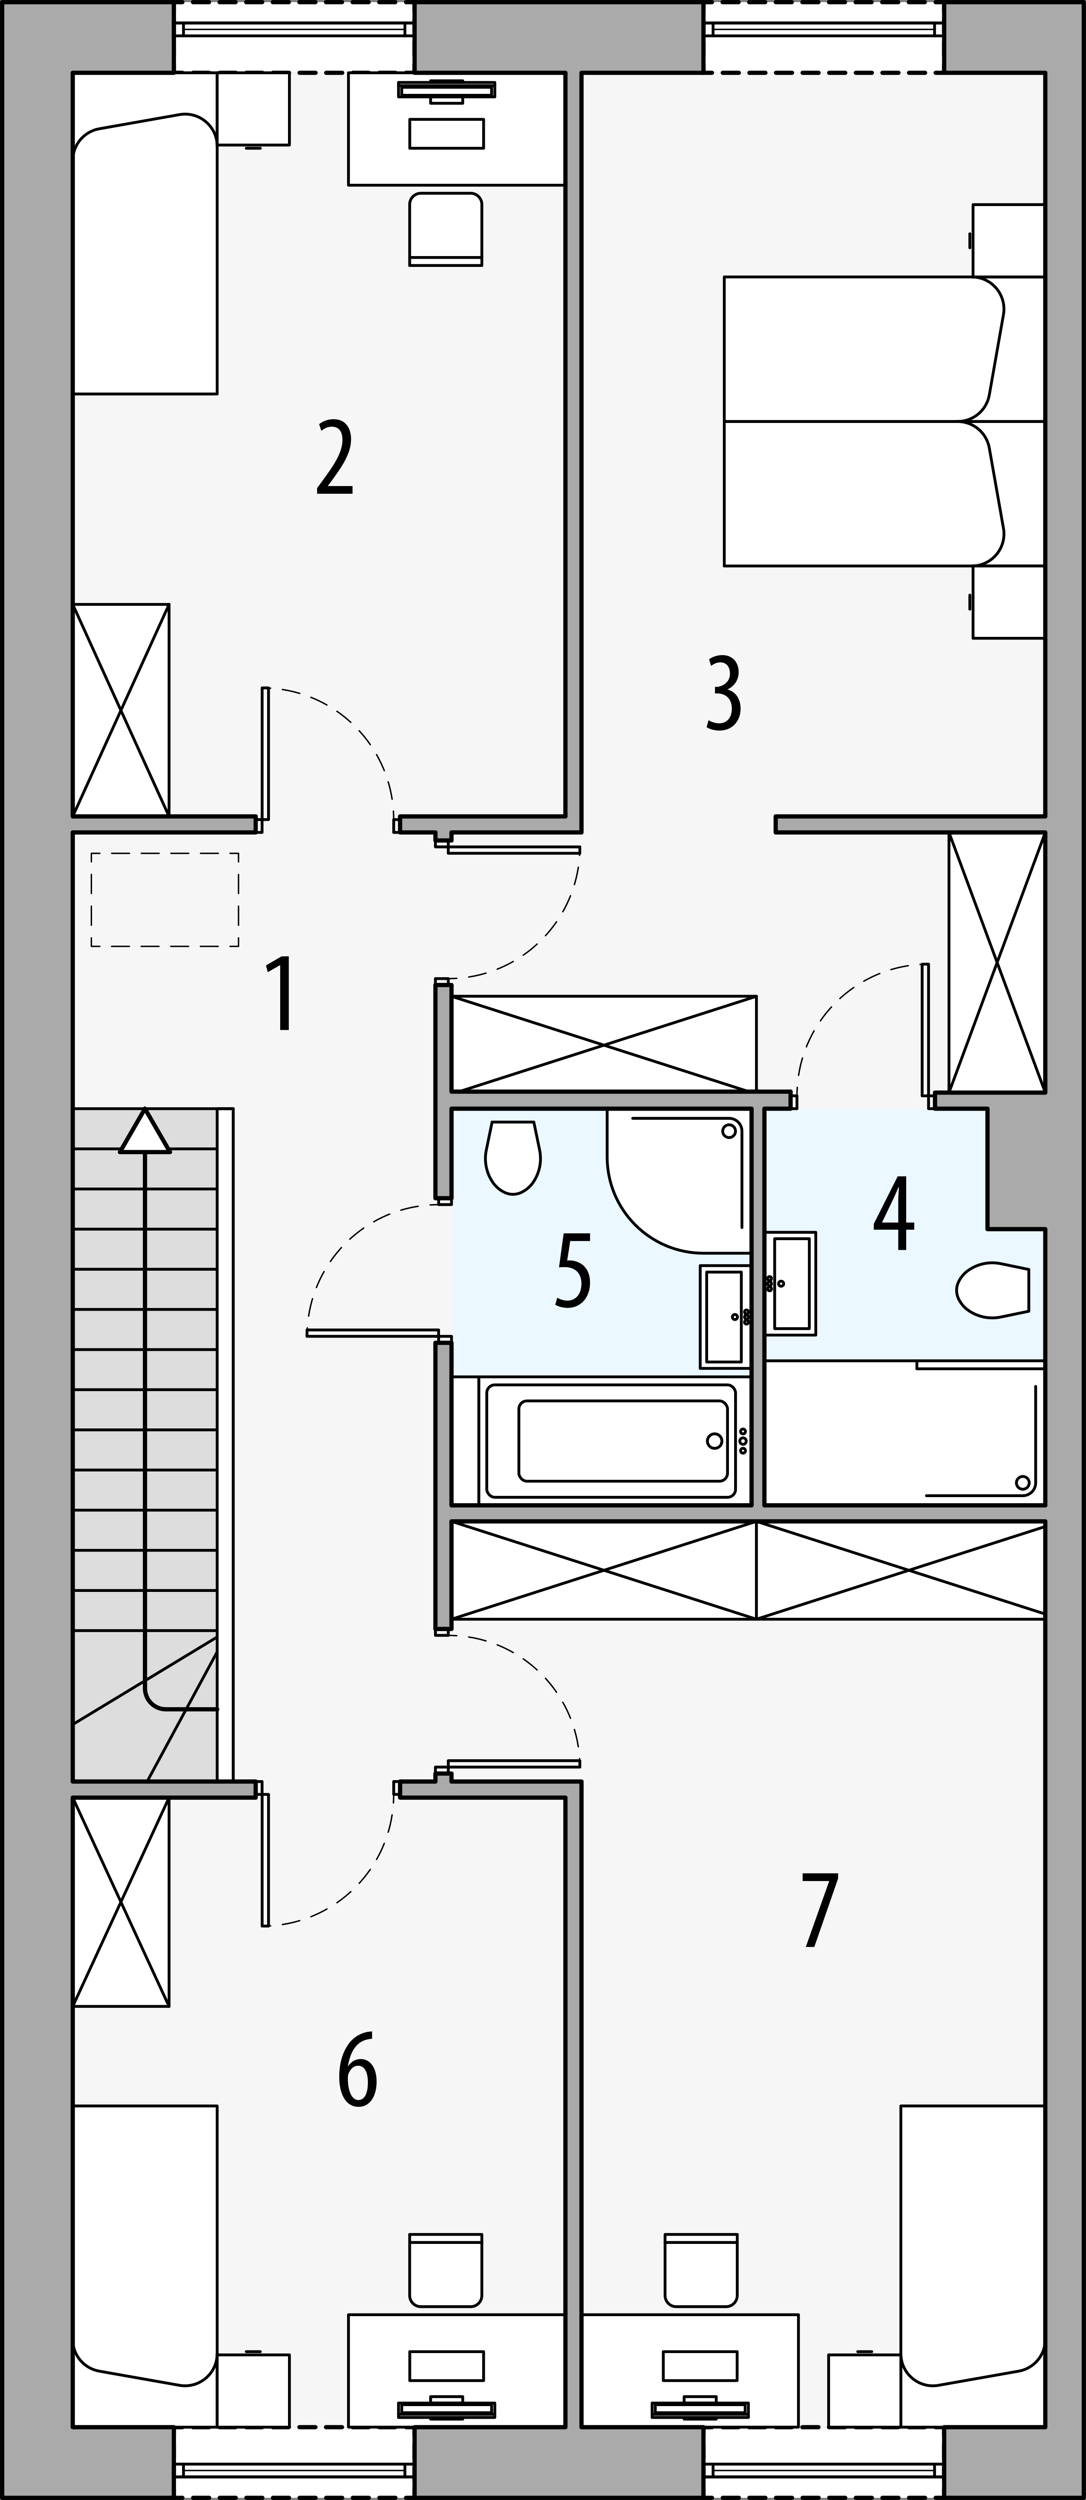 <?xml version="1.0" encoding="UTF-8"?><svg id="a" xmlns="http://www.w3.org/2000/svg" viewBox="0 0 191.82 441.25"><rect x="0" y="0" width="191.82" height="441.25" fill="#808080" stroke="none"/><g id="b"><rect x="12.85" y="12.85" width="171.78" height="415.56" fill="#f6f6f6" stroke-width="0"/><rect x="79.75" y="195.69" width="104.88" height="70.01" fill="#ebf8ff" stroke-width="0"/><rect x="30.71" y=".38" width="42.52" height="12.47" fill="#fff" stroke-width="0"/><polyline points="73.23 11.35 73.23 12.85 71.73 12.85" fill="none" stroke="#000" stroke-linecap="round" stroke-linejoin="round" stroke-width=".75"/><line x1="69.84" y1="12.85" x2="33.15" y2="12.85" fill="none" stroke="#000" stroke-dasharray="0 0 2.82 1.88" stroke-linecap="round" stroke-linejoin="round" stroke-width=".75"/><polyline points="32.21 12.85 30.71 12.85 30.71 11.35" fill="none" stroke="#000" stroke-linecap="round" stroke-linejoin="round" stroke-width=".75"/><line x1="30.71" y1="9.77" x2="30.71" y2="2.66" fill="none" stroke="#000" stroke-dasharray="0 0 2.37 1.58" stroke-linecap="round" stroke-linejoin="round" stroke-width=".75"/><polyline points="30.71 1.88 30.71 .38 32.21 .38" fill="none" stroke="#000" stroke-linecap="round" stroke-linejoin="round" stroke-width=".75"/><line x1="34.09" y1=".38" x2="70.78" y2=".38" fill="none" stroke="#000" stroke-dasharray="0 0 2.82 1.88" stroke-linecap="round" stroke-linejoin="round" stroke-width=".75"/><polyline points="71.73 .38 73.23 .38 73.23 1.88" fill="none" stroke="#000" stroke-linecap="round" stroke-linejoin="round" stroke-width=".75"/><line x1="73.23" y1="3.45" x2="73.23" y2="10.56" fill="none" stroke="#000" stroke-dasharray="0 0 2.37 1.58" stroke-linecap="round" stroke-linejoin="round" stroke-width=".75"/><rect x="124.25" y=".38" width="42.52" height="12.47" fill="#fff" stroke-width="0"/><polyline points="166.77 11.35 166.77 12.85 165.27 12.85" fill="none" stroke="#000" stroke-linecap="round" stroke-linejoin="round" stroke-width=".75"/><line x1="163.39" y1="12.85" x2="126.69" y2="12.85" fill="none" stroke="#000" stroke-dasharray="0 0 2.82 1.88" stroke-linecap="round" stroke-linejoin="round" stroke-width=".75"/><polyline points="125.75 12.85 124.25 12.85 124.25 11.35" fill="none" stroke="#000" stroke-linecap="round" stroke-linejoin="round" stroke-width=".75"/><line x1="124.25" y1="9.77" x2="124.25" y2="2.66" fill="none" stroke="#000" stroke-dasharray="0 0 2.37 1.58" stroke-linecap="round" stroke-linejoin="round" stroke-width=".75"/><polyline points="124.25 1.88 124.25 .38 125.75 .38" fill="none" stroke="#000" stroke-linecap="round" stroke-linejoin="round" stroke-width=".75"/><line x1="127.63" y1=".38" x2="164.33" y2=".38" fill="none" stroke="#000" stroke-dasharray="0 0 2.82 1.88" stroke-linecap="round" stroke-linejoin="round" stroke-width=".75"/><polyline points="165.27 .38 166.77 .38 166.77 1.88" fill="none" stroke="#000" stroke-linecap="round" stroke-linejoin="round" stroke-width=".75"/><line x1="166.77" y1="3.45" x2="166.77" y2="10.56" fill="none" stroke="#000" stroke-dasharray="0 0 2.37 1.58" stroke-linecap="round" stroke-linejoin="round" stroke-width=".75"/><rect x="124.25" y="428.41" width="42.52" height="12.47" fill="#fff" stroke-width="0"/><polyline points="166.77 439.38 166.77 440.88 165.27 440.88" fill="none" stroke="#000" stroke-linecap="round" stroke-linejoin="round" stroke-width=".75"/><line x1="163.39" y1="440.88" x2="126.69" y2="440.88" fill="none" stroke="#000" stroke-dasharray="0 0 2.82 1.88" stroke-linecap="round" stroke-linejoin="round" stroke-width=".75"/><polyline points="125.75 440.88 124.25 440.88 124.25 439.38" fill="none" stroke="#000" stroke-linecap="round" stroke-linejoin="round" stroke-width=".75"/><line x1="124.25" y1="437.8" x2="124.25" y2="430.7" fill="none" stroke="#000" stroke-dasharray="0 0 2.37 1.58" stroke-linecap="round" stroke-linejoin="round" stroke-width=".75"/><polyline points="124.25 429.91 124.25 428.41 125.75 428.41" fill="none" stroke="#000" stroke-linecap="round" stroke-linejoin="round" stroke-width=".75"/><line x1="127.63" y1="428.41" x2="164.33" y2="428.41" fill="none" stroke="#000" stroke-dasharray="0 0 2.82 1.88" stroke-linecap="round" stroke-linejoin="round" stroke-width=".75"/><polyline points="165.27 428.41 166.77 428.41 166.77 429.91" fill="none" stroke="#000" stroke-linecap="round" stroke-linejoin="round" stroke-width=".75"/><line x1="166.77" y1="431.49" x2="166.77" y2="438.59" fill="none" stroke="#000" stroke-dasharray="0 0 2.37 1.58" stroke-linecap="round" stroke-linejoin="round" stroke-width=".75"/><rect x="30.71" y="428.41" width="42.52" height="12.47" fill="#fff" stroke-width="0"/><polyline points="73.23 439.38 73.23 440.88 71.73 440.88" fill="none" stroke="#000" stroke-linecap="round" stroke-linejoin="round" stroke-width=".75"/><line x1="69.84" y1="440.88" x2="33.15" y2="440.88" fill="none" stroke="#000" stroke-dasharray="0 0 2.82 1.88" stroke-linecap="round" stroke-linejoin="round" stroke-width=".75"/><polyline points="32.21 440.88 30.71 440.88 30.71 439.38" fill="none" stroke="#000" stroke-linecap="round" stroke-linejoin="round" stroke-width=".75"/><line x1="30.71" y1="437.8" x2="30.71" y2="430.7" fill="none" stroke="#000" stroke-dasharray="0 0 2.37 1.58" stroke-linecap="round" stroke-linejoin="round" stroke-width=".75"/><polyline points="30.71 429.91 30.71 428.41 32.21 428.41" fill="none" stroke="#000" stroke-linecap="round" stroke-linejoin="round" stroke-width=".75"/><line x1="34.09" y1="428.41" x2="70.78" y2="428.41" fill="none" stroke="#000" stroke-dasharray="0 0 2.82 1.88" stroke-linecap="round" stroke-linejoin="round" stroke-width=".75"/><polyline points="71.73 428.41 73.23 428.41 73.23 429.91" fill="none" stroke="#000" stroke-linecap="round" stroke-linejoin="round" stroke-width=".75"/><line x1="73.23" y1="431.49" x2="73.23" y2="438.59" fill="none" stroke="#000" stroke-dasharray="0 0 2.37 1.58" stroke-linecap="round" stroke-linejoin="round" stroke-width=".75"/><rect x="77.48" y="235.87" width="2.27" height="1.13" fill="none" stroke="#000" stroke-linecap="round" stroke-linejoin="round" stroke-width=".5"/><rect x="77.48" y="211.49" width="2.27" height="1.13" fill="none" stroke="#000" stroke-linecap="round" stroke-linejoin="round" stroke-width=".5"/><rect x="54.23" y="234.74" width="23.24" height="1.13" fill="none" stroke="#000" stroke-linecap="round" stroke-linejoin="round" stroke-width=".5"/><path d="M54.23,235.87c0-.5.02-1,.05-1.5" fill="none" stroke="#000" stroke-linecap="round" stroke-linejoin="round" stroke-width=".25"/><path d="M54.51,232.29c1.59-10.31,9.97-18.39,20.42-19.52" fill="none" stroke="#000" stroke-dasharray="0 0 3.14 2.09" stroke-linecap="round" stroke-linejoin="round" stroke-width=".25"/><path d="M75.98,212.68c.5-.03,1-.05,1.5-.05" fill="none" stroke="#000" stroke-linecap="round" stroke-linejoin="round" stroke-width=".25"/><rect x="76.91" y="311.9" width="2.27" height="1.13" fill="none" stroke="#000" stroke-linecap="round" stroke-linejoin="round" stroke-width=".5"/><rect x="76.91" y="287.52" width="2.27" height="1.13" fill="none" stroke="#000" stroke-linecap="round" stroke-linejoin="round" stroke-width=".5"/><rect x="79.18" y="310.77" width="23.24" height="1.13" fill="none" stroke="#000" stroke-linecap="round" stroke-linejoin="round" stroke-width=".5"/><path d="M102.42,311.9c0-.5-.02-1-.05-1.5" fill="none" stroke="#000" stroke-linecap="round" stroke-linejoin="round" stroke-width=".25"/><path d="M102.15,308.32c-1.6-10.31-9.97-18.39-20.42-19.52" fill="none" stroke="#000" stroke-dasharray="0 0 3.14 2.09" stroke-linecap="round" stroke-linejoin="round" stroke-width=".25"/><path d="M80.68,288.71c-.5-.03-1-.05-1.5-.05" fill="none" stroke="#000" stroke-linecap="round" stroke-linejoin="round" stroke-width=".25"/><rect x="76.91" y="148.35" width="2.27" height="1.13" fill="none" stroke="#000" stroke-linecap="round" stroke-linejoin="round" stroke-width=".5"/><rect x="76.91" y="172.73" width="2.27" height="1.13" fill="none" stroke="#000" stroke-linecap="round" stroke-linejoin="round" stroke-width=".5"/><rect x="79.18" y="149.48" width="23.24" height="1.13" fill="none" stroke="#000" stroke-linecap="round" stroke-linejoin="round" stroke-width=".5"/><path d="M102.42,149.48c0,.5-.02,1-.05,1.5" fill="none" stroke="#000" stroke-linecap="round" stroke-linejoin="round" stroke-width=".25"/><path d="M102.15,153.07c-1.6,10.31-9.97,18.39-20.42,19.52" fill="none" stroke="#000" stroke-dasharray="0 0 3.14 2.09" stroke-linecap="round" stroke-linejoin="round" stroke-width=".25"/><path d="M80.68,172.68c-.5.03-1,.05-1.5.05" fill="none" stroke="#000" stroke-linecap="round" stroke-linejoin="round" stroke-width=".25"/><rect x="164.01" y="193.42" width="1.13" height="2.27" fill="none" stroke="#000" stroke-linecap="round" stroke-linejoin="round" stroke-width=".5"/><rect x="139.64" y="193.42" width="1.13" height="2.27" fill="none" stroke="#000" stroke-linecap="round" stroke-linejoin="round" stroke-width=".5"/><rect x="162.88" y="170.18" width="1.13" height="23.24" fill="none" stroke="#000" stroke-linecap="round" stroke-linejoin="round" stroke-width=".5"/><path d="M164.01,170.18c-.5,0-1,.02-1.5.05" fill="none" stroke="#000" stroke-linecap="round" stroke-linejoin="round" stroke-width=".25"/><path d="M160.43,170.45c-10.31,1.6-18.39,9.97-19.52,20.42" fill="none" stroke="#000" stroke-dasharray="0 0 3.14 2.09" stroke-linecap="round" stroke-linejoin="round" stroke-width=".25"/><path d="M140.82,191.92c-.03.5-.05,1-.05,1.5" fill="none" stroke="#000" stroke-linecap="round" stroke-linejoin="round" stroke-width=".25"/><rect x="45.16" y="314.45" width="1.13" height="2.27" fill="none" stroke="#000" stroke-linecap="round" stroke-linejoin="round" stroke-width=".5"/><rect x="69.54" y="314.45" width="1.13" height="2.27" fill="none" stroke="#000" stroke-linecap="round" stroke-linejoin="round" stroke-width=".5"/><rect x="46.3" y="316.72" width="1.13" height="23.24" fill="none" stroke="#000" stroke-linecap="round" stroke-linejoin="round" stroke-width=".5"/><path d="M46.3,339.97c.5,0,1-.02,1.5-.05" fill="none" stroke="#000" stroke-linecap="round" stroke-linejoin="round" stroke-width=".25"/><path d="M49.88,339.69c10.31-1.6,18.39-9.97,19.52-20.42" fill="none" stroke="#000" stroke-dasharray="0 0 3.14 2.09" stroke-linecap="round" stroke-linejoin="round" stroke-width=".25"/><path d="M69.49,318.22c.03-.5.05-1,.05-1.5" fill="none" stroke="#000" stroke-linecap="round" stroke-linejoin="round" stroke-width=".25"/><rect x="45.16" y="144.66" width="1.13" height="2.27" fill="none" stroke="#000" stroke-linecap="round" stroke-linejoin="round" stroke-width=".5"/><rect x="69.54" y="144.66" width="1.13" height="2.27" fill="none" stroke="#000" stroke-linecap="round" stroke-linejoin="round" stroke-width=".5"/><rect x="46.3" y="121.42" width="1.13" height="23.24" fill="none" stroke="#000" stroke-linecap="round" stroke-linejoin="round" stroke-width=".5"/><path d="M46.3,121.42c.5,0,1,.02,1.5.05" fill="none" stroke="#000" stroke-linecap="round" stroke-linejoin="round" stroke-width=".25"/><path d="M49.88,121.7c10.31,1.6,18.39,9.97,19.52,20.42" fill="none" stroke="#000" stroke-dasharray="0 0 3.14 2.09" stroke-linecap="round" stroke-linejoin="round" stroke-width=".25"/><path d="M69.49,143.17c.03.5.05,1,.05,1.5" fill="none" stroke="#000" stroke-linecap="round" stroke-linejoin="round" stroke-width=".25"/><polyline points="166.77 434.93 166.77 437.19 165.07 437.19 165.07 434.93 166.77 434.93" fill="none" stroke="#000" stroke-linecap="round" stroke-linejoin="round" stroke-width=".5"/><polyline points="125.95 434.93 125.95 437.19 124.25 437.19 124.25 434.93 125.95 434.93" fill="none" stroke="#000" stroke-linecap="round" stroke-linejoin="round" stroke-width=".5"/><line x1="165.07" y1="434.93" x2="125.95" y2="434.93" fill="none" stroke="#000" stroke-linecap="round" stroke-linejoin="round" stroke-width=".5"/><line x1="165.07" y1="436.06" x2="125.95" y2="436.06" fill="none" stroke="#000" stroke-linecap="round" stroke-linejoin="round" stroke-width=".25"/><line x1="165.07" y1="437.19" x2="125.95" y2="437.19" fill="none" stroke="#000" stroke-linecap="round" stroke-linejoin="round" stroke-width=".5"/><line x1="124.25" y1="437.19" x2="166.77" y2="437.19" fill="none" stroke="#000" stroke-linecap="round" stroke-linejoin="round" stroke-width=".5"/><polyline points="73.23 434.93 73.23 437.19 71.52 437.19 71.52 434.93 73.23 434.93" fill="none" stroke="#000" stroke-linecap="round" stroke-linejoin="round" stroke-width=".5"/><polyline points="32.41 434.93 32.41 437.19 30.71 437.19 30.71 434.93 32.41 434.93" fill="none" stroke="#000" stroke-linecap="round" stroke-linejoin="round" stroke-width=".5"/><line x1="71.52" y1="434.93" x2="32.41" y2="434.93" fill="none" stroke="#000" stroke-linecap="round" stroke-linejoin="round" stroke-width=".5"/><line x1="71.52" y1="436.06" x2="32.41" y2="436.06" fill="none" stroke="#000" stroke-linecap="round" stroke-linejoin="round" stroke-width=".25"/><line x1="71.52" y1="437.19" x2="32.41" y2="437.19" fill="none" stroke="#000" stroke-linecap="round" stroke-linejoin="round" stroke-width=".5"/><line x1="30.71" y1="437.19" x2="73.23" y2="437.19" fill="none" stroke="#000" stroke-linecap="round" stroke-linejoin="round" stroke-width=".5"/><polyline points="166.77 6.33 166.77 4.06 165.07 4.06 165.07 6.33 166.77 6.33" fill="none" stroke="#000" stroke-linecap="round" stroke-linejoin="round" stroke-width=".5"/><polyline points="125.95 6.33 125.95 4.06 124.25 4.06 124.25 6.33 125.95 6.33" fill="none" stroke="#000" stroke-linecap="round" stroke-linejoin="round" stroke-width=".5"/><line x1="165.07" y1="6.33" x2="125.95" y2="6.33" fill="none" stroke="#000" stroke-linecap="round" stroke-linejoin="round" stroke-width=".5"/><line x1="165.07" y1="5.19" x2="125.95" y2="5.19" fill="none" stroke="#000" stroke-linecap="round" stroke-linejoin="round" stroke-width=".25"/><line x1="165.07" y1="4.06" x2="125.95" y2="4.06" fill="none" stroke="#000" stroke-linecap="round" stroke-linejoin="round" stroke-width=".5"/><line x1="124.25" y1="4.06" x2="166.77" y2="4.06" fill="none" stroke="#000" stroke-linecap="round" stroke-linejoin="round" stroke-width=".5"/><polyline points="73.23 6.33 73.23 4.06 71.52 4.06 71.52 6.33 73.23 6.33" fill="none" stroke="#000" stroke-linecap="round" stroke-linejoin="round" stroke-width=".5"/><polyline points="32.41 6.33 32.41 4.06 30.71 4.06 30.71 6.33 32.41 6.33" fill="none" stroke="#000" stroke-linecap="round" stroke-linejoin="round" stroke-width=".5"/><line x1="71.52" y1="6.33" x2="32.41" y2="6.33" fill="none" stroke="#000" stroke-linecap="round" stroke-linejoin="round" stroke-width=".5"/><line x1="71.52" y1="5.19" x2="32.41" y2="5.19" fill="none" stroke="#000" stroke-linecap="round" stroke-linejoin="round" stroke-width=".25"/><line x1="71.52" y1="4.06" x2="32.41" y2="4.06" fill="none" stroke="#000" stroke-linecap="round" stroke-linejoin="round" stroke-width=".5"/><line x1="30.71" y1="4.06" x2="73.23" y2="4.06" fill="none" stroke="#000" stroke-linecap="round" stroke-linejoin="round" stroke-width=".5"/><rect x="12.85" y="195.69" width="28.35" height="118.77" fill="#ddd" stroke="#000" stroke-linecap="round" stroke-linejoin="round" stroke-width=".5"/><rect x="38.36" y="195.69" width="2.83" height="118.77" fill="#fff" stroke="#000" stroke-linecap="round" stroke-linejoin="round" stroke-width=".5"/><line x1="41.19" y1="195.69" x2="38.36" y2="195.69" fill="none" stroke="#000" stroke-linecap="round" stroke-linejoin="round" stroke-width=".5"/><line x1="38.36" y1="231.12" x2="12.85" y2="231.12" fill="none" stroke="#000" stroke-linecap="round" stroke-linejoin="round" stroke-width=".5"/><line x1="38.36" y1="224.03" x2="12.85" y2="224.03" fill="none" stroke="#000" stroke-linecap="round" stroke-linejoin="round" stroke-width=".5"/><line x1="38.36" y1="216.95" x2="12.85" y2="216.95" fill="none" stroke="#000" stroke-linecap="round" stroke-linejoin="round" stroke-width=".5"/><line x1="38.36" y1="209.86" x2="12.85" y2="209.86" fill="none" stroke="#000" stroke-linecap="round" stroke-linejoin="round" stroke-width=".5"/><line x1="38.36" y1="202.78" x2="12.85" y2="202.78" fill="none" stroke="#000" stroke-linecap="round" stroke-linejoin="round" stroke-width=".5"/><line x1="38.36" y1="238.21" x2="12.85" y2="238.21" fill="none" stroke="#000" stroke-linecap="round" stroke-linejoin="round" stroke-width=".5"/><line x1="38.36" y1="245.29" x2="12.85" y2="245.29" fill="none" stroke="#000" stroke-linecap="round" stroke-linejoin="round" stroke-width=".5"/><line x1="38.36" y1="252.38" x2="12.85" y2="252.38" fill="none" stroke="#000" stroke-linecap="round" stroke-linejoin="round" stroke-width=".5"/><line x1="38.36" y1="259.47" x2="12.85" y2="259.47" fill="none" stroke="#000" stroke-linecap="round" stroke-linejoin="round" stroke-width=".5"/><line x1="38.36" y1="287.81" x2="12.85" y2="287.81" fill="none" stroke="#000" stroke-linecap="round" stroke-linejoin="round" stroke-width=".5"/><line x1="38.36" y1="288.94" x2="12.85" y2="304.38" fill="none" stroke="#000" stroke-linecap="round" stroke-linejoin="round" stroke-width=".5"/><line x1="38.36" y1="291.56" x2="25.99" y2="314.45" fill="none" stroke="#000" stroke-linecap="round" stroke-linejoin="round" stroke-width=".5"/><line x1="38.36" y1="266.55" x2="12.85" y2="266.55" fill="none" stroke="#000" stroke-linecap="round" stroke-linejoin="round" stroke-width=".5"/><line x1="38.36" y1="273.64" x2="12.85" y2="273.64" fill="none" stroke="#000" stroke-linecap="round" stroke-linejoin="round" stroke-width=".5"/><line x1="38.36" y1="280.73" x2="12.85" y2="280.73" fill="none" stroke="#000" stroke-linecap="round" stroke-linejoin="round" stroke-width=".5"/><path d="M38.36,301.7h-9.06c-2.04,0-3.69-1.65-3.69-3.69v-102.31" fill="none" stroke="#000" stroke-linecap="round" stroke-linejoin="round" stroke-width=".75"/><polygon points="25.6 195.69 21.18 203.35 30.03 203.35 25.6 195.69" fill="#fff" stroke="#000" stroke-linecap="round" stroke-linejoin="round" stroke-width=".75"/><path d="M181.72,231.44l-4.93,1.02c-2.01.42-4.1-.01-5.78-1.19-.75-.53-1.34-1.25-1.73-2.08-.42-.91-.42-1.96,0-2.87.39-.83.98-1.55,1.73-2.08,1.68-1.18,3.77-1.61,5.78-1.19l4.93,1.02v7.37" fill="#fff" stroke="#000" stroke-linecap="round" stroke-linejoin="round" stroke-width=".5"/><path d="M94.29,198.05l1.02,4.93c.42,2.01-.01,4.1-1.19,5.78-.53.75-1.25,1.34-2.08,1.73-.91.42-1.96.42-2.87,0-.83-.39-1.55-.98-2.08-1.73-1.18-1.68-1.61-3.77-1.19-5.78l1.02-4.93h7.37" fill="#fff" stroke="#000" stroke-linecap="round" stroke-linejoin="round" stroke-width=".5"/><rect x="135.02" y="240.19" width="49.61" height="25.51" fill="#fff" stroke="#000" stroke-linecap="round" stroke-linejoin="round" stroke-width=".5"/><line x1="184.63" y1="241.6" x2="161.95" y2="241.6" fill="none" stroke="#000" stroke-linecap="round" stroke-linejoin="round" stroke-width=".5"/><path d="M163.64,264h17.02c1.25,0,2.27-1.02,2.27-2.27v-17.02" fill="none" stroke="#000" stroke-linecap="round" stroke-linejoin="round" stroke-width=".5"/><circle cx="180.66" cy="261.73" r="1.13" fill="none" stroke="#000" stroke-linecap="round" stroke-linejoin="round" stroke-width=".5"/><line x1="161.95" y1="241.6" x2="161.95" y2="240.19" fill="none" stroke="#000" stroke-linecap="round" stroke-linejoin="round" stroke-width=".5"/><rect x="12.85" y="106.68" width="17.01" height="37.42" fill="#fff" stroke="#000" stroke-linecap="round" stroke-linejoin="round" stroke-width=".5"/><line x1="29.86" y1="106.68" x2="12.85" y2="144.1" fill="none" stroke="#000" stroke-linecap="round" stroke-linejoin="round" stroke-width=".5"/><line x1="29.86" y1="144.1" x2="12.85" y2="106.68" fill="none" stroke="#000" stroke-linecap="round" stroke-linejoin="round" stroke-width=".5"/><rect x="167.62" y="146.93" width="17.01" height="45.92" fill="#fff" stroke="#000" stroke-linecap="round" stroke-linejoin="round" stroke-width=".5"/><line x1="184.63" y1="146.93" x2="167.62" y2="192.85" fill="none" stroke="#000" stroke-linecap="round" stroke-linejoin="round" stroke-width=".5"/><line x1="184.63" y1="192.85" x2="167.62" y2="146.93" fill="none" stroke="#000" stroke-linecap="round" stroke-linejoin="round" stroke-width=".5"/><rect x="98.04" y="157.55" width="17.27" height="53.86" transform="translate(-77.8 291.15) rotate(-90)" fill="#fff" stroke="#000" stroke-linecap="round" stroke-linejoin="round" stroke-width=".5"/><line x1="79.75" y1="175.85" x2="133.6" y2="193.11" fill="none" stroke="#000" stroke-linecap="round" stroke-linejoin="round" stroke-width=".5"/><line x1="133.6" y1="175.85" x2="79.75" y2="193.11" fill="none" stroke="#000" stroke-linecap="round" stroke-linejoin="round" stroke-width=".5"/><rect x="98.04" y="250.24" width="17.27" height="53.86" transform="translate(-170.49 383.84) rotate(-90)" fill="#fff" stroke="#000" stroke-linecap="round" stroke-linejoin="round" stroke-width=".5"/><line x1="79.75" y1="268.53" x2="133.6" y2="285.8" fill="none" stroke="#000" stroke-linecap="round" stroke-linejoin="round" stroke-width=".5"/><line x1="133.6" y1="268.53" x2="79.75" y2="285.8" fill="none" stroke="#000" stroke-linecap="round" stroke-linejoin="round" stroke-width=".5"/><rect x="151.9" y="250.24" width="17.27" height="53.86" transform="translate(-116.63 437.7) rotate(-90)" fill="#fff" stroke="#000" stroke-linecap="round" stroke-linejoin="round" stroke-width=".5"/><line x1="133.6" y1="268.53" x2="187.46" y2="285.8" fill="none" stroke="#000" stroke-linecap="round" stroke-linejoin="round" stroke-width=".5"/><line x1="187.46" y1="268.53" x2="133.6" y2="285.8" fill="none" stroke="#000" stroke-linecap="round" stroke-linejoin="round" stroke-width=".5"/><rect x="12.85" y="317.29" width="17.01" height="36.85" fill="#fff" stroke="#000" stroke-linecap="round" stroke-linejoin="round" stroke-width=".5"/><line x1="29.86" y1="317.29" x2="12.85" y2="354.14" fill="none" stroke="#000" stroke-linecap="round" stroke-linejoin="round" stroke-width=".5"/><line x1="29.86" y1="354.14" x2="12.85" y2="317.29" fill="none" stroke="#000" stroke-linecap="round" stroke-linejoin="round" stroke-width=".5"/><polyline points="135.02 235.65 144.09 235.65 144.09 217.51 135.02 217.51 135.02 235.65" fill="#fff" stroke="#000" stroke-linecap="round" stroke-linejoin="round" stroke-width=".5"/><rect x="136.83" y="218.64" width="6.12" height="15.87" fill="none" stroke="#000" stroke-linecap="round" stroke-linejoin="round" stroke-width=".5"/><circle cx="137.97" cy="226.58" r=".45" fill="none" stroke="#000" stroke-linecap="round" stroke-linejoin="round" stroke-width=".5"/><circle cx="135.93" cy="226.58" r=".34" fill="none" stroke="#000" stroke-linecap="round" stroke-linejoin="round" stroke-width=".5"/><circle cx="135.93" cy="225.67" r=".34" fill="none" stroke="#000" stroke-linecap="round" stroke-linejoin="round" stroke-width=".5"/><circle cx="135.93" cy="227.49" r=".34" fill="none" stroke="#000" stroke-linecap="round" stroke-linejoin="round" stroke-width=".5"/><path d="M132.75,195.69v25.51h-8.5c-9.39,0-17.01-7.61-17.01-17.01v-8.5h25.51Z" fill="#fff" stroke="#000" stroke-linecap="round" stroke-linejoin="round" stroke-width=".5"/><path d="M131.05,216.68v-17.02c0-1.25-1.02-2.27-2.27-2.27h-17.02" fill="none" stroke="#000" stroke-linecap="round" stroke-linejoin="round" stroke-width=".5"/><circle cx="128.78" cy="199.66" r="1.13" fill="none" stroke="#000" stroke-linecap="round" stroke-linejoin="round" stroke-width=".5"/><polyline points="132.75 241.53 123.68 241.53 123.68 223.39 132.75 223.39 132.75 241.53" fill="#fff" stroke="#000" stroke-linecap="round" stroke-linejoin="round" stroke-width=".5"/><rect x="124.82" y="224.53" width="6.12" height="15.87" fill="none" stroke="#000" stroke-linecap="round" stroke-linejoin="round" stroke-width=".5"/><circle cx="129.81" cy="232.46" r=".45" fill="none" stroke="#000" stroke-linecap="round" stroke-linejoin="round" stroke-width=".5"/><circle cx="131.85" cy="232.46" r=".34" fill="none" stroke="#000" stroke-linecap="round" stroke-linejoin="round" stroke-width=".5"/><circle cx="131.85" cy="231.56" r=".34" fill="none" stroke="#000" stroke-linecap="round" stroke-linejoin="round" stroke-width=".5"/><circle cx="131.85" cy="233.37" r=".34" fill="none" stroke="#000" stroke-linecap="round" stroke-linejoin="round" stroke-width=".5"/><polyline points="132.75 243.02 132.75 265.7 84.56 265.7 84.56 243.02 132.75 243.02" fill="#fff" stroke="#000" stroke-linecap="round" stroke-linejoin="round" stroke-width=".5"/><circle cx="126.23" cy="254.36" r="1.28" fill="none" stroke="#000" stroke-linecap="round" stroke-linejoin="round" stroke-width=".5"/><circle cx="131.24" cy="252.66" r=".43" fill="none" stroke="#000" stroke-linecap="round" stroke-linejoin="round" stroke-width=".5"/><circle cx="131.24" cy="254.36" r=".57" fill="none" stroke="#000" stroke-linecap="round" stroke-linejoin="round" stroke-width=".5"/><circle cx="131.24" cy="256.06" r=".43" fill="none" stroke="#000" stroke-linecap="round" stroke-linejoin="round" stroke-width=".5"/><rect x="85.98" y="244.44" width="43.94" height="19.84" rx="1.42" ry="1.42" fill="none" stroke="#000" stroke-linecap="round" stroke-linejoin="round" stroke-width=".5"/><rect x="91.65" y="247.27" width="36.85" height="14.17" rx="1.42" ry="1.42" fill="none" stroke="#000" stroke-linecap="round" stroke-linejoin="round" stroke-width=".5"/><rect x="79.75" y="243.02" width="4.82" height="22.68" fill="#fff" stroke="#000" stroke-linecap="round" stroke-linejoin="round" stroke-width=".5"/><polyline points="184.63 371.71 159.12 371.71 159.12 428.41 184.63 428.41 184.63 371.71" fill="#fff" stroke="#000" stroke-linecap="round" stroke-linejoin="round" stroke-width=".5"/><path d="M159.12,415.44c0,3.13,2.54,5.67,5.67,5.67.33,0,.66-.03.98-.09l14.17-2.5c2.71-.48,4.68-2.83,4.68-5.58" fill="none" stroke="#000" stroke-linecap="round" stroke-linejoin="round" stroke-width=".5"/><polyline points="159.12 415.65 159.12 428.41 146.36 428.41 146.36 415.65 159.12 415.65" fill="#fff" stroke="#000" stroke-linecap="round" stroke-linejoin="round" stroke-width=".5"/><line x1="151.5" y1="415.08" x2="153.98" y2="415.08" fill="none" stroke="#000" stroke-linecap="round" stroke-linejoin="round" stroke-width=".5"/><polyline points="12.85 371.71 38.36 371.71 38.36 428.41 12.85 428.41 12.85 371.71" fill="#fff" stroke="#000" stroke-linecap="round" stroke-linejoin="round" stroke-width=".5"/><path d="M38.36,415.44c0,.33-.03.66-.09.98-.54,3.08-3.48,5.14-6.57,4.6l-14.17-2.5c-2.71-.48-4.68-2.83-4.68-5.58" fill="none" stroke="#000" stroke-linecap="round" stroke-linejoin="round" stroke-width=".5"/><line x1="45.98" y1="415.08" x2="43.5" y2="415.08" fill="none" stroke="#000" stroke-linecap="round" stroke-linejoin="round" stroke-width=".5"/><polyline points="38.36 415.65 38.36 428.41 51.12 428.41 51.12 415.65 38.36 415.65" fill="#fff" stroke="#000" stroke-linecap="round" stroke-linejoin="round" stroke-width=".5"/><rect x="102.71" y="408.56" width="38.32" height="19.84" fill="#fff" stroke="#000" stroke-linecap="round" stroke-linejoin="round" stroke-width=".5"/><path d="M130.22,394.39v10.77c0,1.1-.89,1.98-1.98,1.98h-8.79c-1.1,0-1.98-.89-1.98-1.98v-10.77h12.76" fill="#fff" stroke="#000" stroke-linecap="round" stroke-linejoin="round" stroke-width=".5"/><line x1="130.22" y1="395.81" x2="117.46" y2="395.81" fill="none" stroke="#000" stroke-linecap="round" stroke-linejoin="round" stroke-width=".5"/><line x1="132.18" y1="426.14" x2="115.18" y2="426.14" fill="none" stroke="#000" stroke-linecap="round" stroke-linejoin="round" stroke-width=".5"/><rect x="115.18" y="424.15" width="17.01" height="2.55" fill="none" stroke="#000" stroke-linecap="round" stroke-linejoin="round" stroke-width=".5"/><rect x="115.74" y="424.44" width="15.87" height="1.42" fill="none" stroke="#000" stroke-linecap="round" stroke-linejoin="round" stroke-width=".5"/><rect x="120.84" y="423.02" width="5.67" height="1.13" fill="none" stroke="#000" stroke-linecap="round" stroke-linejoin="round" stroke-width=".5"/><polyline points="117.16 420.19 130.2 420.19 130.2 415.08 117.16 415.08 117.16 420.19" fill="none" stroke="#000" stroke-linecap="round" stroke-linejoin="round" stroke-width=".5"/><rect x="120.84" y="426.71" width="5.67" height=".28" fill="none" stroke="#000" stroke-linecap="round" stroke-linejoin="round" stroke-width=".5"/><rect x="61.55" y="408.56" width="38.32" height="19.84" fill="#fff" stroke="#000" stroke-linecap="round" stroke-linejoin="round" stroke-width=".5"/><path d="M72.36,394.39v10.77c0,1.1.89,1.98,1.98,1.98h8.79c1.1,0,1.98-.89,1.98-1.98v-10.77h-12.76" fill="#fff" stroke="#000" stroke-linecap="round" stroke-linejoin="round" stroke-width=".5"/><line x1="72.36" y1="395.81" x2="85.12" y2="395.81" fill="none" stroke="#000" stroke-linecap="round" stroke-linejoin="round" stroke-width=".5"/><line x1="70.39" y1="426.14" x2="87.4" y2="426.14" fill="none" stroke="#000" stroke-linecap="round" stroke-linejoin="round" stroke-width=".5"/><rect x="70.39" y="424.15" width="17.01" height="2.55" fill="none" stroke="#000" stroke-linecap="round" stroke-linejoin="round" stroke-width=".5"/><rect x="70.96" y="424.44" width="15.87" height="1.42" fill="none" stroke="#000" stroke-linecap="round" stroke-linejoin="round" stroke-width=".5"/><rect x="76.06" y="423.02" width="5.67" height="1.13" fill="none" stroke="#000" stroke-linecap="round" stroke-linejoin="round" stroke-width=".5"/><polyline points="85.42 420.19 72.38 420.19 72.38 415.08 85.42 415.08 85.42 420.19" fill="none" stroke="#000" stroke-linecap="round" stroke-linejoin="round" stroke-width=".5"/><rect x="76.06" y="426.71" width="5.67" height=".28" fill="none" stroke="#000" stroke-linecap="round" stroke-linejoin="round" stroke-width=".5"/><polyline points="127.93 74.39 127.93 99.9 184.63 99.9 184.63 74.39 127.93 74.39" fill="#fff" stroke="#000" stroke-linecap="round" stroke-linejoin="round" stroke-width=".5"/><polyline points="127.93 74.39 127.93 48.88 184.63 48.88 184.63 74.39 127.93 74.39" fill="#fff" stroke="#000" stroke-linecap="round" stroke-linejoin="round" stroke-width=".5"/><path d="M171.66,99.9c3.13,0,5.67-2.54,5.67-5.67,0-.33-.03-.66-.09-.98,0,0-2.5-14.17-2.5-14.17-.48-2.71-2.83-4.68-5.58-4.68" fill="none" stroke="#000" stroke-linecap="round" stroke-linejoin="round" stroke-width=".5"/><polyline points="171.87 99.9 184.63 99.9 184.63 112.66 171.87 112.66 171.87 99.9" fill="#fff" stroke="#000" stroke-linecap="round" stroke-linejoin="round" stroke-width=".5"/><line x1="171.3" y1="107.52" x2="171.3" y2="105.04" fill="none" stroke="#000" stroke-linecap="round" stroke-linejoin="round" stroke-width=".5"/><path d="M171.66,48.88c.33,0,.66.03.98.09,3.08.54,5.14,3.48,4.6,6.57,0,0-2.5,14.17-2.5,14.17-.48,2.71-2.83,4.68-5.58,4.68" fill="none" stroke="#000" stroke-linecap="round" stroke-linejoin="round" stroke-width=".5"/><polyline points="171.87 48.88 184.63 48.88 184.63 36.12 171.87 36.12 171.87 48.88" fill="#fff" stroke="#000" stroke-linecap="round" stroke-linejoin="round" stroke-width=".5"/><line x1="171.3" y1="41.26" x2="171.3" y2="43.74" fill="none" stroke="#000" stroke-linecap="round" stroke-linejoin="round" stroke-width=".5"/><polyline points="12.85 69.54 38.36 69.54 38.36 12.85 12.85 12.85 12.85 69.54" fill="#fff" stroke="#000" stroke-linecap="round" stroke-linejoin="round" stroke-width=".5"/><path d="M38.36,25.81c0-3.13-2.54-5.67-5.67-5.67-.33,0-.66.03-.98.09l-14.17,2.5c-2.71.48-4.68,2.83-4.68,5.58" fill="none" stroke="#000" stroke-linecap="round" stroke-linejoin="round" stroke-width=".5"/><polyline points="38.36 25.6 38.36 12.85 51.12 12.85 51.12 25.6 38.36 25.6" fill="#fff" stroke="#000" stroke-linecap="round" stroke-linejoin="round" stroke-width=".5"/><line x1="45.98" y1="26.17" x2="43.5" y2="26.17" fill="none" stroke="#000" stroke-linecap="round" stroke-linejoin="round" stroke-width=".5"/><rect x="61.55" y="12.85" width="38.32" height="19.84" fill="#fff" stroke="#000" stroke-linecap="round" stroke-linejoin="round" stroke-width=".5"/><path d="M72.36,46.86v-10.77c0-1.1.89-1.98,1.98-1.98h8.79c1.1,0,1.98.89,1.98,1.98v10.77h-12.76" fill="#fff" stroke="#000" stroke-linecap="round" stroke-linejoin="round" stroke-width=".5"/><line x1="72.36" y1="45.45" x2="85.12" y2="45.45" fill="none" stroke="#000" stroke-linecap="round" stroke-linejoin="round" stroke-width=".5"/><line x1="70.39" y1="15.12" x2="87.4" y2="15.12" fill="none" stroke="#000" stroke-linecap="round" stroke-linejoin="round" stroke-width=".5"/><rect x="70.39" y="14.55" width="17.01" height="2.55" fill="none" stroke="#000" stroke-linecap="round" stroke-linejoin="round" stroke-width=".5"/><rect x="70.96" y="15.4" width="15.87" height="1.42" fill="none" stroke="#000" stroke-linecap="round" stroke-linejoin="round" stroke-width=".5"/><rect x="76.06" y="17.1" width="5.67" height="1.13" fill="none" stroke="#000" stroke-linecap="round" stroke-linejoin="round" stroke-width=".5"/><polyline points="85.42 21.07 72.38 21.07 72.38 26.17 85.42 26.17 85.42 21.07" fill="none" stroke="#000" stroke-linecap="round" stroke-linejoin="round" stroke-width=".5"/><rect x="76.06" y="14.26" width="5.67" height=".28" fill="none" stroke="#000" stroke-linecap="round" stroke-linejoin="round" stroke-width=".5"/><polygon points="12.85 12.85 30.71 12.85 30.71 .38 .38 .38 .38 440.88 30.71 440.88 30.71 428.41 12.85 428.41 12.85 317.29 45.16 317.29 45.16 314.45 12.85 314.45 12.85 146.93 45.16 146.93 45.16 144.1 12.85 144.1 12.85 12.85" fill="#aaa" stroke="#000" stroke-linecap="round" stroke-linejoin="round" stroke-width=".75"/><polygon points="76.91 148.35 79.75 148.35 79.75 146.93 102.71 146.93 102.71 12.85 124.25 12.85 124.25 .38 73.23 .38 73.23 12.85 99.87 12.85 99.87 144.1 70.67 144.1 70.67 146.93 76.91 146.93 76.91 148.35" fill="#aaa" stroke="#000" stroke-linecap="round" stroke-linejoin="round" stroke-width=".75"/><polygon points="166.77 .38 166.77 12.85 184.63 12.85 184.63 144.1 137.01 144.1 137.01 146.93 184.63 146.93 184.63 192.85 165.15 192.85 165.15 195.69 174.42 195.69 174.42 216.95 184.63 216.95 184.63 265.7 135.02 265.7 135.02 195.69 139.64 195.69 139.64 192.68 79.75 192.68 79.75 173.86 76.91 173.86 76.91 211.49 79.75 211.49 79.75 195.69 132.75 195.69 132.75 265.7 79.75 265.7 79.75 237.01 76.91 237.01 76.91 287.52 79.75 287.52 79.75 268.53 184.63 268.53 184.63 428.41 166.77 428.41 166.77 440.88 191.43 440.88 191.43 .38 166.77 .38" fill="#aaa" stroke="#000" stroke-linecap="round" stroke-linejoin="round" stroke-width=".75"/><polygon points="102.71 314.45 79.75 314.45 79.75 313.04 76.91 313.04 76.91 314.45 70.67 314.45 70.67 317.29 99.87 317.29 99.87 428.41 73.23 428.41 73.23 440.88 124.25 440.88 124.25 428.41 102.71 428.41 102.71 314.45" fill="#aaa" stroke="#000" stroke-linecap="round" stroke-linejoin="round" stroke-width=".75"/><path d="M49.49,170.36h-.04l-2.16,1.24-.3-1.2,2.74-1.6h1.28v13h-1.52v-11.44Z" stroke-width="0"/><path d="M56.01,87.15v-1l1.1-1.5c1.54-2.14,3.38-4.58,3.38-7.02,0-1.44-.64-2.32-1.86-2.32-.94,0-1.54.5-1.88.72l-.38-1.16c.46-.38,1.36-.88,2.54-.88,2.16,0,3.1,1.6,3.1,3.56,0,2.44-1.6,4.8-3.2,7l-.88,1.2v.04h4.34v1.36h-6.26Z" stroke-width="0"/><path d="M125.15,127.13c.4.24,1.1.54,1.88.54,1.34,0,2.24-.98,2.24-2.6,0-1.7-1.06-2.68-2.62-2.68h-.36v-1.16h.3c.92-.02,2.34-.72,2.34-2.32,0-1.3-.7-2-1.72-2-.64,0-1.2.32-1.62.62l-.34-1.16c.48-.38,1.36-.74,2.34-.74,1.84,0,2.88,1.32,2.88,3,0,1.3-.68,2.44-1.94,3.04v.04c1.16.32,2.28,1.36,2.28,3.4s-1.36,3.84-3.72,3.84c-.84,0-1.76-.24-2.28-.6l.34-1.22Z" stroke-width="0"/><path d="M158.66,220.63v-3.58h-4.32v-1.04l4.22-8.38h1.5v8.16h1.42v1.26h-1.42v3.58h-1.4ZM158.66,215.79v-3.68c0-.9.06-1.7.12-2.56h-.08c-.44,1.04-.72,1.66-1.1,2.46l-1.8,3.74v.04h2.86Z" stroke-width="0"/><path d="M104.22,219.05h-3.5l-.54,3.46c.16-.04.3-.04.48-.04.7,0,1.78.3,2.48.98.68.68,1.08,1.64,1.08,2.96,0,2.58-1.62,4.44-3.94,4.44-.78,0-1.68-.22-2.2-.56l.34-1.24c.4.24,1.1.52,1.82.52,1.32,0,2.46-1.02,2.46-3s-1.26-2.92-2.94-2.92c-.48,0-.78.02-1.02.06l.82-6.02h4.66v1.36Z" stroke-width="0"/><path d="M65.72,359.85c-.26.02-.54.06-.92.14-2.16.52-3.02,2.68-3.34,4.68h.06c.5-.74,1.22-1.24,2.2-1.24,1.66,0,2.8,1.52,2.8,4s-1.12,4.44-3.2,4.44c-2.26,0-3.4-2.3-3.4-5.28,0-2.52.66-4.48,1.68-5.86.78-1.1,2.02-1.82,3.14-2.06.42-.08.76-.1.98-.12v1.3ZM64.98,367.55c0-1.96-.68-2.94-1.74-2.94-.64,0-1.3.44-1.68,1.4-.06.14-.12.4-.12.78.02,2.66.84,3.88,1.88,3.88.88,0,1.66-.86,1.66-3.12Z" stroke-width="0"/><path d="M148.03,330.65v.92l-4.2,12.08h-1.5l4.12-11.6v-.04h-4.68v-1.36h6.26Z" stroke-width="0"/><polyline points="42.13 165.54 42.13 167.04 40.63 167.04" fill="none" stroke="#000" stroke-linecap="round" stroke-linejoin="round" stroke-width=".25"/><line x1="38.54" y1="167.04" x2="18.69" y2="167.04" fill="none" stroke="#000" stroke-dasharray="0 0 3.14 2.09" stroke-linecap="round" stroke-linejoin="round" stroke-width=".25"/><polyline points="17.64 167.04 16.14 167.04 16.14 165.54" fill="none" stroke="#000" stroke-linecap="round" stroke-linejoin="round" stroke-width=".25"/><line x1="16.14" y1="163.3" x2="16.14" y2="153.24" fill="none" stroke="#000" stroke-dasharray="0 0 3.36 2.24" stroke-linecap="round" stroke-linejoin="round" stroke-width=".25"/><polyline points="16.14 152.12 16.14 150.62 17.64 150.62" fill="none" stroke="#000" stroke-linecap="round" stroke-linejoin="round" stroke-width=".25"/><line x1="19.73" y1="150.62" x2="39.59" y2="150.62" fill="none" stroke="#000" stroke-dasharray="0 0 3.14 2.09" stroke-linecap="round" stroke-linejoin="round" stroke-width=".25"/><polyline points="40.63 150.62 42.13 150.62 42.13 152.12" fill="none" stroke="#000" stroke-linecap="round" stroke-linejoin="round" stroke-width=".25"/><line x1="42.13" y1="154.35" x2="42.13" y2="164.42" fill="none" stroke="#000" stroke-dasharray="0 0 3.36 2.24" stroke-linecap="round" stroke-linejoin="round" stroke-width=".25"/></g></svg>